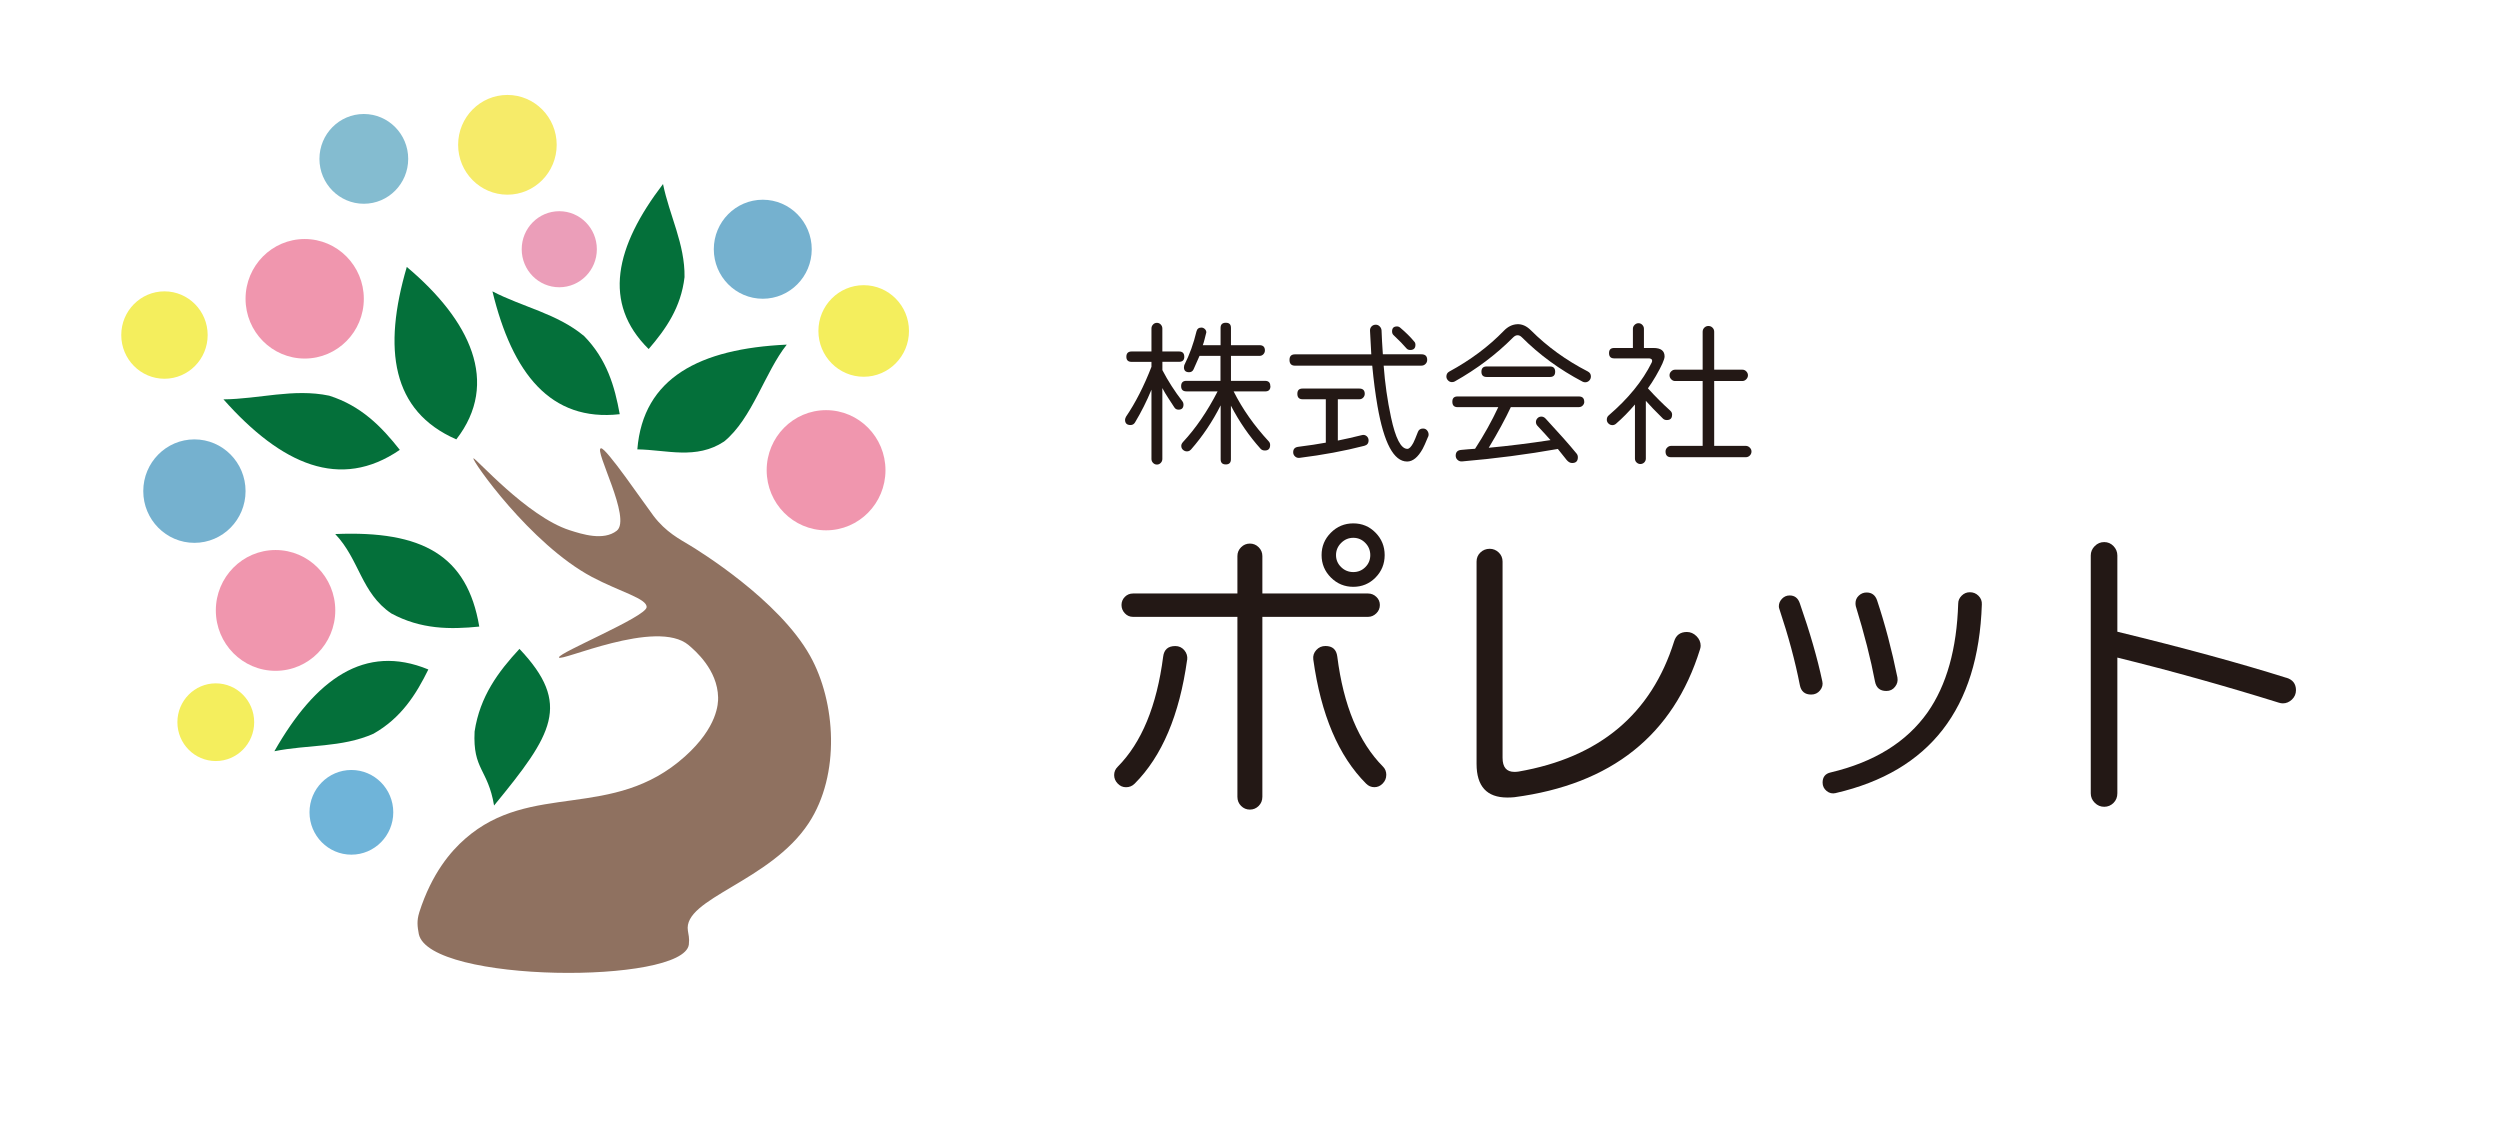 <?xml version="1.0" encoding="UTF-8"?>
<svg id="_レイヤー_1" data-name="レイヤー 1" xmlns="http://www.w3.org/2000/svg" viewBox="150 180 550.89 250.28">
  <defs>
    <style>
      .cls-1 {
        fill: #04703a;
      }

      .cls-1, .cls-2, .cls-3, .cls-4, .cls-5, .cls-6, .cls-7, .cls-8, .cls-9, .cls-10 {
        stroke-width: 0px;
      }

      .cls-2 {
        fill: #231815;
      }

      .cls-3 {
        fill: #8f7160;
      }

      .cls-4 {
        fill: #75b1cf;
      }

      .cls-5 {
        fill: #eb9eb9;
      }

      .cls-6 {
        fill: #f4ee5d;
      }

      .cls-7 {
        fill: #84bcd0;
      }

      .cls-8 {
        fill: #f6eb69;
      }

      .cls-9 {
        fill: #f096ae;
      }

      .cls-10 {
        fill: #6fb4d9;
      }
    </style>
  </defs>
  <g>
    <path class="cls-3" d="m242.38,381.06c2.77-8.64,6.96-13.47,10.1-16.22,14.56-12.79,32.49-3.85,48.44-18.14,7.24-6.49,7.35-11.74,7.32-13.02-.12-6.1-5.09-10.33-6.49-11.52-7.03-5.98-28.51,3.87-28.58,2.7-.06-1.04,19.03-8.88,19.31-11.03.24-1.91-5.98-3.46-12.07-6.71-13.55-7.23-26.5-25.73-26.09-26.12.33-.31,11.79,12.81,21.19,15.83,2.77.89,7.46,2.39,10.38.13,3.39-2.62-5.12-17.96-3.46-18.18,1.13-.15,9.32,11.91,11.58,14.9,2.73,3.6,5.81,5.15,7.98,6.47,1.77,1.08,19.61,11.97,26.53,24.39,5.66,10.15,6.7,26.11-.3,36.81-8.5,12.98-27.79,16.59-26.64,23.74.11.87.38,1.53.21,3.06-1.24,8.78-57.11,8.53-59.5-2.31-.31-1.66-.48-2.94.09-4.75Z"/>
    <path class="cls-1" d="m264.46,322.99c-4.64,5.01-8.71,10.45-9.88,18.2-.43,8.48,2.93,8.21,4.29,16.31,12.9-15.72,17.16-22.29,5.6-34.51Z"/>
    <path class="cls-1" d="m290.44,279.02c6.43.09,12.96,2.34,19.12-1.73,6.21-5.05,8.99-15.3,13.81-21.35-19.14.88-31.66,7.28-32.93,23.08Z"/>
    <path class="cls-1" d="m292.94,256.91c3.81-4.42,7.13-9.19,7.9-15.85.11-7.26-3.34-13.63-4.74-20.51-10.56,13.82-13.41,26.27-3.17,36.36Z"/>
    <path class="cls-1" d="m286.56,271.27c-1.1-6.13-2.84-12.1-7.84-17.21-5.95-4.97-13.56-6.39-20.21-9.86,4.38,18.05,12.78,28.78,28.05,27.07Z"/>
    <path class="cls-1" d="m250.55,276.82c9.67-12.48,3.08-26.24-10.91-38-5.31,18.08-3.37,31.77,10.91,38Z"/>
    <path class="cls-1" d="m255.62,318.07c-6.43.65-12.87.63-19.4-2.9-6.66-4.51-6.99-11.86-12.35-17.49,19.24-.8,29.09,4.69,31.74,20.39Z"/>
    <path class="cls-1" d="m238.1,279.13c-4-5.08-8.49-9.7-15.56-11.94-7.87-1.65-15.52.75-23.3.81,12.79,14.4,25.72,20.13,38.86,11.13Z"/>
    <path class="cls-1" d="m244.39,327.52c-2.71,5.51-5.97,10.69-12.11,14.17-6.99,3.09-14.58,2.37-21.82,3.85,9.05-15.91,19.93-23.79,33.92-18.02Z"/>
    <path class="cls-9" d="m345.12,283.62c0,7.31-5.86,13.24-13.09,13.24-7.23,0-13.09-5.93-13.09-13.24s5.86-13.24,13.09-13.24,13.09,5.93,13.09,13.24Z"/>
    <path class="cls-9" d="m230.17,245.84c0,7.28-5.83,13.17-13.03,13.17-7.19,0-13.03-5.9-13.03-13.17s5.83-13.17,13.03-13.17c7.19,0,13.03,5.9,13.03,13.17Z"/>
    <path class="cls-9" d="m223.88,314.51c0,7.35-5.89,13.31-13.16,13.31-7.27,0-13.16-5.96-13.16-13.31s5.89-13.31,13.16-13.31c7.27,0,13.16,5.96,13.16,13.31Z"/>
    <path class="cls-4" d="m328.87,234.92c0,6.03-4.83,10.91-10.79,10.91-5.96,0-10.79-4.89-10.79-10.91s4.83-10.91,10.79-10.91c5.96,0,10.79,4.89,10.79,10.91Z"/>
    <ellipse class="cls-8" cx="261.81" cy="211.91" rx="10.86" ry="10.99"/>
    <path class="cls-4" d="m204.11,288.22c0,6.3-5.05,11.4-11.27,11.4-6.22,0-11.27-5.1-11.27-11.4s5.05-11.4,11.27-11.4c6.22,0,11.27,5.1,11.27,11.4Z"/>
    <ellipse class="cls-10" cx="227.43" cy="359" rx="9.23" ry="9.33"/>
    <ellipse class="cls-5" cx="273.24" cy="234.92" rx="8.28" ry="8.38"/>
    <ellipse class="cls-6" cx="340.32" cy="252.93" rx="9.98" ry="10.09"/>
    <ellipse class="cls-6" cx="197.55" cy="339.14" rx="8.46" ry="8.56"/>
    <ellipse class="cls-6" cx="186.24" cy="253.83" rx="9.52" ry="9.63"/>
    <ellipse class="cls-7" cx="230.17" cy="215.01" rx="9.78" ry="9.89"/>
  </g>
  <g>
    <path class="cls-2" d="m410.97,258.6c0,.75-.39,1.13-1.16,1.13h-3.67v1.83c1.22,2.35,2.7,4.66,4.44,6.91.14.19.21.41.21.67,0,.75-.36,1.13-1.09,1.13-.4,0-.71-.16-.92-.49l-1.38-2.12c-.47-.71-.89-1.42-1.27-2.15v15.63c0,.33-.12.62-.35.86-.24.25-.52.37-.85.37s-.61-.12-.85-.37c-.24-.25-.35-.54-.35-.86v-15.27c-1.04,2.52-2.25,4.93-3.63,7.23-.24.38-.56.56-.99.56-.8,0-1.2-.39-1.2-1.16,0-.16.07-.39.21-.67,2.09-3.08,3.96-6.75,5.61-11v-1.09h-4.37c-.78,0-1.16-.38-1.16-1.13s.39-1.16,1.16-1.16h4.37v-5.08c0-.33.12-.62.35-.86.23-.25.52-.37.85-.37s.61.12.85.37c.23.25.35.54.35.86v5.08h3.67c.78,0,1.16.39,1.16,1.16Zm18.98,6.49c0,.78-.39,1.16-1.16,1.16h-6.95c1.93,3.86,4.52,7.54,7.76,11.04.19.21.28.47.28.78,0,.8-.39,1.2-1.16,1.2-.4,0-.72-.13-.95-.39-2.52-2.8-4.69-5.96-6.53-9.49v11.82c0,.75-.38,1.13-1.13,1.13s-1.13-.38-1.13-1.13v-11.89c-1.79,3.55-3.96,6.8-6.53,9.73-.19.21-.4.34-.63.39-.4.07-.75-.01-1.06-.25-.31-.23-.46-.55-.46-.95,0-.28.13-.56.39-.85,2.82-3.03,5.36-6.75,7.62-11.15h-6.88c-.78,0-1.16-.39-1.16-1.16s.39-1.16,1.16-1.16h7.51v-5.5h-4.62c-.28.68-.72,1.67-1.31,2.96-.19.42-.52.64-.99.64-.75,0-1.13-.36-1.13-1.09,0-.12.02-.27.07-.46,1.18-2.35,2.07-4.82,2.68-7.41.14-.59.51-.88,1.09-.88.28,0,.53.11.76.32.22.21.33.46.33.74,0,.07-.13.59-.39,1.55-.14.56-.27.99-.39,1.27h3.92v-3.81c0-.75.39-1.13,1.16-1.13s1.13.38,1.13,1.13v3.81h6.28c.8,0,1.2.39,1.2,1.16,0,.33-.12.61-.35.85s-.52.35-.85.35h-6.28v5.5h7.51c.78,0,1.16.39,1.16,1.16Z"/>
    <path class="cls-2" d="m464.69,276.23c-.56,1.36-.96,2.26-1.2,2.68-1.04,1.86-2.18,2.79-3.42,2.79-2.94,0-5.11-4.07-6.53-12.2-.47-2.73-.86-5.7-1.16-8.92h-17c-.82,0-1.23-.42-1.23-1.27s.41-1.23,1.23-1.23h16.79c-.05-1.18-.14-2.9-.28-5.19-.02-.38.09-.69.33-.95.25-.26.56-.39.94-.39.33,0,.62.12.86.37.25.25.38.54.41.86l.11,2.43c.02.66.08,1.61.18,2.86h8.5c.85,0,1.27.41,1.27,1.23,0,.35-.12.65-.37.9-.25.25-.55.37-.9.37h-8.32c.28,3.86.82,7.65,1.62,11.39.99,4.63,2.19,6.95,3.6,6.95.4,0,.83-.43,1.31-1.31.21-.4.55-1.21,1.02-2.43.19-.49.56-.74,1.13-.74.45,0,.79.2,1.02.6.23.4.27.8.11,1.2Zm-13.12.85c0,.61-.32,1-.95,1.16-4.37,1.13-9.12,2.01-14.25,2.65-.38.05-.71-.05-.99-.3-.28-.25-.42-.56-.42-.93,0-.71.36-1.1,1.09-1.2,2.42-.31,4.46-.61,6.1-.92v-9.56h-5.11c-.78,0-1.16-.4-1.16-1.2s.39-1.16,1.16-1.16h12.49c.8,0,1.2.39,1.2,1.16,0,.33-.12.61-.35.85s-.52.35-.85.35h-4.73v9.1l2.61-.56c1.15-.26,2.03-.47,2.65-.63.4-.12.75-.05,1.06.19.31.25.46.58.46,1.01Zm10.33-21.09c0,.75-.39,1.13-1.16,1.13-.35,0-.64-.13-.85-.39-.61-.73-1.54-1.68-2.79-2.86-.24-.21-.35-.49-.35-.85,0-.73.36-1.09,1.09-1.09.26,0,.49.09.71.28,1.25,1.06,2.26,2.06,3.03,3,.21.19.32.45.32.78Z"/>
    <path class="cls-2" d="m500.56,262.97c0,.35-.12.65-.37.9-.25.25-.55.37-.9.37-.19,0-.38-.05-.56-.14-5.06-2.66-9.51-5.91-13.37-9.77-.31-.31-.62-.46-.95-.46s-.66.16-.99.49c-3.72,3.74-8.01,6.97-12.87,9.7-.16.09-.36.14-.6.14-.33,0-.62-.12-.86-.37s-.37-.53-.37-.86c0-.49.21-.86.63-1.09,4.68-2.54,8.69-5.54,12.03-8.99.89-.92,1.88-1.4,2.96-1.45,1.06-.05,2.06.4,3,1.34,3.6,3.6,7.77,6.62,12.52,9.06.47.24.71.61.71,1.13Zm-1.45,5.54c0,.33-.12.61-.35.85s-.52.35-.85.35h-14.99c-1.22,2.61-2.85,5.6-4.87,8.96,4.49-.42,9.03-.99,13.61-1.69-.61-.71-1.58-1.76-2.89-3.17-.21-.23-.32-.51-.32-.81,0-.33.12-.61.35-.85s.52-.35.85-.35c.35,0,.67.15.95.46,2.92,3.15,5.19,5.71,6.81,7.69.19.23.28.51.28.81,0,.85-.42,1.27-1.27,1.27-.42,0-.82-.22-1.2-.67-.42-.54-1.07-1.35-1.94-2.43-6.75,1.2-13.79,2.12-21.13,2.75-.38.02-.7-.09-.97-.34-.27-.25-.41-.56-.41-.93,0-.78.4-1.2,1.2-1.27l1.55-.14c.33-.02.83-.06,1.52-.11,2-3.08,3.7-6.14,5.11-9.17h-8.96c-.78,0-1.16-.4-1.16-1.2s.39-1.16,1.16-1.16h26.7c.8,0,1.2.39,1.2,1.16Zm-6.42-6.6c0,.78-.39,1.16-1.16,1.16h-13.93c-.78,0-1.16-.39-1.16-1.16s.39-1.16,1.16-1.16h13.93c.78,0,1.16.39,1.16,1.16Z"/>
    <path class="cls-2" d="m518.45,271.4c0,.78-.39,1.16-1.16,1.16-.35,0-.63-.11-.85-.32-1.67-1.65-2.93-2.95-3.77-3.92v12.73c0,.33-.12.61-.35.85-.24.23-.52.35-.85.35s-.61-.12-.85-.35-.35-.52-.35-.85v-11.92c-1.36,1.6-2.75,3.01-4.16,4.23-.24.21-.51.32-.81.32-.33,0-.62-.12-.86-.35-.25-.23-.37-.52-.37-.85,0-.4.14-.72.42-.95,4.3-3.69,7.45-7.56,9.45-11.6.14-.28.15-.52.04-.71-.14-.16-.36-.25-.67-.25h-7.62c-.75,0-1.13-.39-1.13-1.16s.38-1.13,1.13-1.13h4.13v-4.23c0-.33.12-.62.37-.86.25-.25.53-.37.86-.37s.61.12.85.37c.23.25.35.53.35.86v4.23h2.12c1.62,0,2.43.62,2.43,1.87,0,.66-.65,2.1-1.94,4.34-.56.96-1.14,1.86-1.73,2.68,1.62,1.79,3.27,3.43,4.94,4.94.26.24.39.53.39.88Zm17.5,8.08c0,.35-.12.65-.37.9-.25.25-.55.37-.9.37h-16.44c-.82,0-1.23-.42-1.23-1.27,0-.33.12-.62.37-.86s.53-.37.86-.37h6.95v-14.29h-6.07c-.33,0-.62-.13-.86-.39-.25-.26-.37-.55-.37-.88s.12-.62.37-.86c.25-.25.53-.37.86-.37h6.07v-8.36c0-.35.12-.65.37-.9.25-.25.55-.37.9-.37s.65.12.9.37c.25.25.37.55.37.9v8.36h6.21c.33,0,.62.12.86.37s.37.54.37.86-.12.62-.37.88c-.25.26-.54.39-.86.39h-6.21v14.29h6.95c.33,0,.62.12.88.37s.39.54.39.86Z"/>
  </g>
  <g>
    <path class="cls-2" d="m411.59,325.39c-1.69,12.18-5.55,21.28-11.57,27.3-.52.52-1.15.78-1.9.78-.71,0-1.32-.27-1.83-.81-.52-.54-.78-1.16-.78-1.87s.26-1.32.78-1.83c5.27-5.31,8.61-13.4,10.02-24.27.19-1.55,1.08-2.33,2.68-2.33.8,0,1.46.31,1.98.92.52.61.73,1.32.64,2.12Zm16.58,30.19c0,.8-.27,1.47-.81,2.01-.54.54-1.19.81-1.94.81s-1.4-.27-1.94-.81c-.54-.54-.81-1.21-.81-2.01v-39.65h-23c-.71,0-1.31-.26-1.8-.78-.49-.52-.74-1.13-.74-1.83s.25-1.3.74-1.8c.49-.49,1.09-.74,1.8-.74h23v-8.25c0-.75.27-1.4.81-1.94.54-.54,1.19-.81,1.94-.81s1.4.27,1.94.81c.54.54.81,1.19.81,1.94v8.25h23.28c.71,0,1.32.25,1.83.74.52.49.78,1.09.78,1.8s-.26,1.32-.78,1.83-1.13.78-1.83.78h-23.28v39.65Zm27.3-4.8c0,.71-.26,1.33-.78,1.87-.52.54-1.13.81-1.83.81s-1.32-.26-1.83-.78c-6.07-6.07-9.95-15.19-11.64-27.37-.1-.8.13-1.49.67-2.08.54-.59,1.21-.88,2.01-.88,1.55,0,2.42.78,2.61,2.33,1.36,10.77,4.73,18.86,10.09,24.27.47.47.71,1.08.71,1.83Zm-.35-48.46c0,1.93-.67,3.57-2.01,4.94-1.34,1.36-2.98,2.05-4.9,2.05s-3.57-.68-4.94-2.05c-1.36-1.36-2.05-3.01-2.05-4.94s.68-3.57,2.05-4.94,3.01-2.05,4.94-2.05,3.56.68,4.9,2.05c1.34,1.36,2.01,3.01,2.01,4.94Zm-3.17,0c0-1.03-.36-1.93-1.09-2.68-.73-.75-1.61-1.13-2.65-1.13s-1.93.38-2.68,1.13-1.13,1.65-1.13,2.68.38,1.92,1.13,2.65c.75.73,1.65,1.09,2.68,1.09s1.92-.36,2.65-1.09,1.09-1.61,1.09-2.65Z"/>
    <path class="cls-2" d="m521.71,319.26c.8,0,1.5.31,2.12.92.61.61.92,1.32.92,2.12,0,.24-.05.49-.14.78-5.88,18.91-19.52,29.77-40.92,32.59-.52.05-1.04.07-1.55.07-4.51,0-6.77-2.47-6.77-7.41v-44.58c0-.8.28-1.47.85-2.01.56-.54,1.25-.81,2.05-.81.75,0,1.41.27,1.98.81.56.54.85,1.21.85,2.01v43.24c0,2.07.87,3.1,2.61,3.1.28,0,.59-.02.92-.07,17.82-3.1,29.25-12.67,34.28-28.71.42-1.36,1.36-2.05,2.82-2.05Z"/>
    <path class="cls-2" d="m551.55,330.09c.18.75.01,1.43-.49,2.04-.51.62-1.15.92-1.95.92-1.41,0-2.24-.7-2.51-2.11-1.01-5.19-2.51-10.75-4.49-16.69-.09-.22-.13-.44-.13-.66,0-.62.23-1.16.69-1.65.46-.48,1.02-.73,1.68-.73,1.1,0,1.85.57,2.24,1.71,2.24,6.42,3.89,12.14,4.95,17.15Zm2.97,24.67c-.75.18-1.42.02-2.01-.46-.59-.48-.89-1.1-.89-1.85,0-1.23.59-1.98,1.78-2.24,9.63-2.29,16.75-6.71,21.37-13.26,4.18-5.98,6.42-13.96,6.73-23.94,0-.66.25-1.24.76-1.75s1.11-.76,1.81-.76c.75,0,1.38.26,1.91.79.53.53.77,1.17.73,1.91-.75,22.91-11.48,36.76-32.19,41.55Zm13.59-25.46c.13.75-.04,1.43-.53,2.04-.48.62-1.12.92-1.91.92-1.41,0-2.24-.7-2.51-2.11-.92-4.88-2.33-10.4-4.22-16.56-.04-.22-.07-.44-.07-.66,0-.66.24-1.22.73-1.68.48-.46,1.06-.69,1.71-.69,1.14,0,1.91.57,2.31,1.71,1.76,5.28,3.25,10.95,4.49,17.02Z"/>
    <path class="cls-2" d="m653.81,329.34c1.41.42,2.12,1.34,2.12,2.75,0,.8-.29,1.48-.88,2.05-.59.56-1.26.85-2.01.85-.28,0-.56-.05-.85-.14-11.9-3.71-23.77-7.03-35.62-9.95v29.91c0,.85-.28,1.55-.85,2.12-.56.56-1.25.85-2.05.85s-1.49-.29-2.08-.88-.88-1.28-.88-2.08v-52.41c0-.8.29-1.49.88-2.08s1.28-.88,2.08-.88,1.48.29,2.05.88c.56.59.85,1.28.85,2.08v16.79c14.67,3.57,27.09,6.96,37.25,10.16Z"/>
  </g>
</svg>